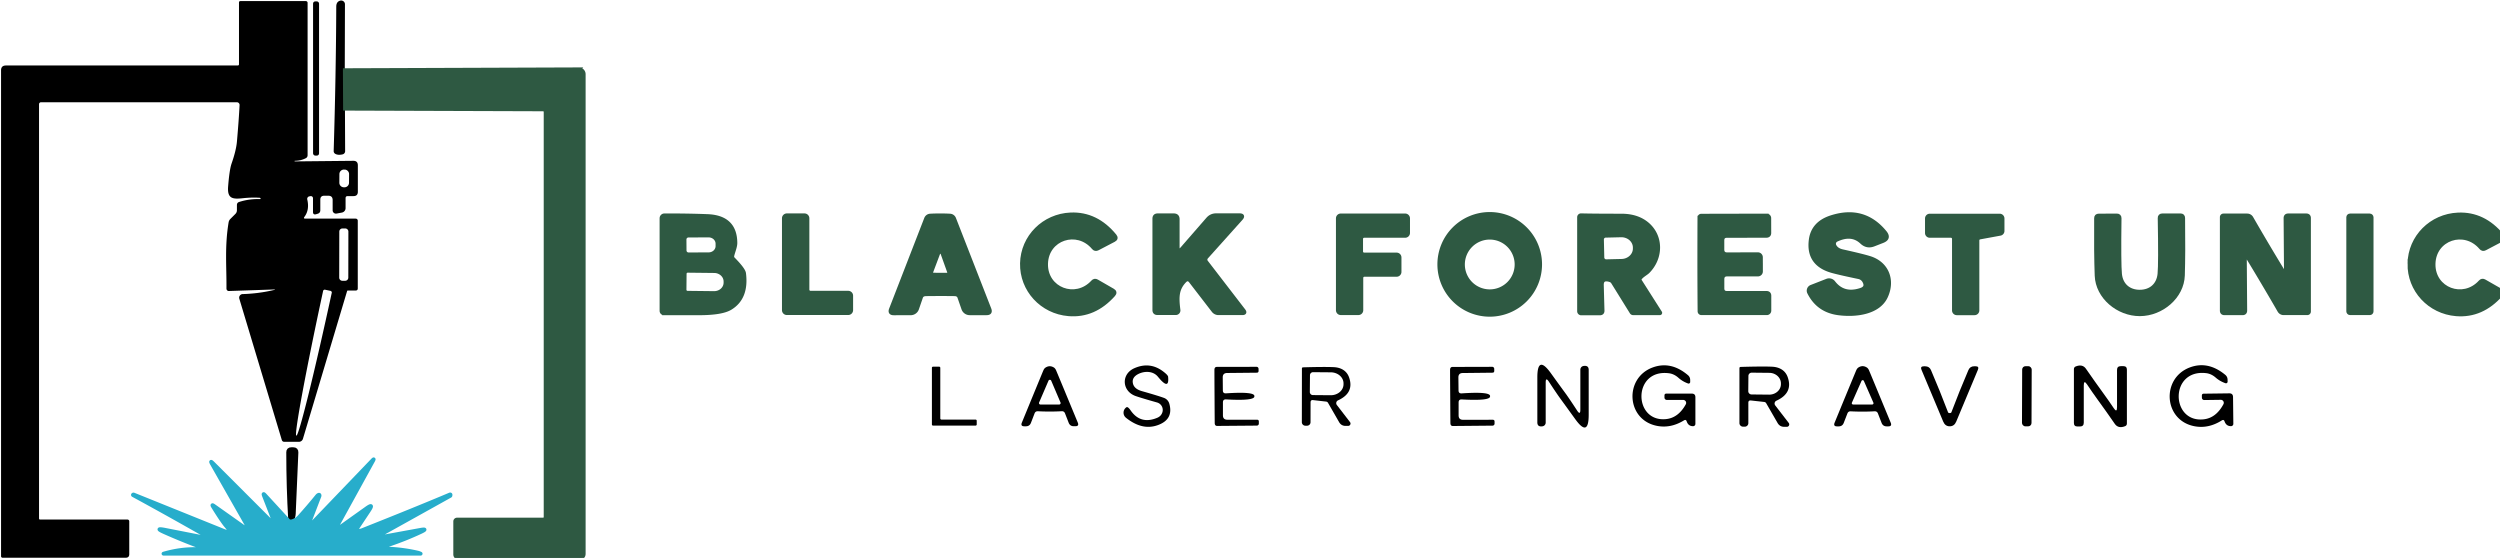 <svg xmlns="http://www.w3.org/2000/svg" xml:space="preserve" id="svg1" version="1.1" viewBox="0 0 179.314 40.019" height="40.019mm" width="179.314mm"><defs id="defs1"></defs><g transform="translate(-25.637,-126.873)" id="layer1"><g transform="matrix(0.265,0,0,0.265,-22.165,103.144)" id="g1"><path style="fill:#000000" id="path52" d="m 254.44,167.9 -12.12,0.41 a 0.66,0.62 89.2 0 1 -0.64,-0.66 c 0.05,-6.07 -0.5,-11.4 0.58,-17.91 q 0.09,-0.55 0.49,-0.95 l 1.35,-1.35 q 0.41,-0.41 0.41,-1 v -1.39 q 0,-0.66 0.63,-0.85 2.66,-0.85 5.59,-0.77 0.29,0 0.18,-0.17 l -0.01,-0.01 q -0.11,-0.17 -0.16,-0.17 -2.14,-0.15 -4.6,0.11 c -2.76,0.3 -4.28,0.18 -4.01,-3.19 q 0.36,-4.56 0.94,-6.2 1.24,-3.55 1.45,-5.98 0.52,-6.01 0.71,-9.83 a 0.74,0.73 1.5 0 0 -0.74,-0.77 h -53 a 0.54,0.53 0 0 0 -0.54,0.53 v 112.11 q 0,0.31 0.32,0.31 h 23.63 a 0.48,0.47 90 0 1 0.47,0.48 v 8.89 q 0,0.96 -0.96,0.96 h -33.34 a 0.4,0.4 0 0 1 -0.4,-0.4 V 108.59 q 0,-1.32 1.32,-1.32 h 62.76 a 0.32,0.32 0 0 0 0.32,-0.32 V 90.24 q 0,-0.4 0.4,-0.4 h 17.7 a 0.47,0.47 0 0 1 0.47,0.47 v 41.22 q 0,0.59 -0.52,0.85 -1.4,0.7 -2.92,0.68 -0.07,0 -0.07,0.08 -0.01,0.03 -0.01,0.05 0,0.04 0.04,0.04 l 15.85,-0.16 q 1.23,-0.01 1.23,1.22 v 7.16 q 0,1.17 -1.17,1.17 h -1.58 q -0.57,0 -0.57,0.57 v 2.69 a 1.22,1.22 0 0 1 -1,1.2 l -1.45,0.27 a 0.89,0.89 0 0 1 -1.05,-0.88 v -2.77 q 0,-1.18 -1.18,-1.18 h -1.09 q -1.07,0 -1.07,1.07 v 2.84 q 0,0.76 -0.72,0.97 l -0.39,0.12 q -0.87,0.26 -0.87,-0.64 v -3.69 a 0.57,0.57 0 0 0 -0.67,-0.56 l -0.32,0.06 a 0.7,0.7 0 0 0 -0.56,0.84 q 0.65,2.8 -0.75,4.68 -0.38,0.51 0.25,0.51 h 13.62 a 0.55,0.55 0 0 1 0.55,0.55 v 18.32 q 0,0.59 -0.59,0.59 h -2.11 a 0.2,0.2 0 0 0 -0.19,0.15 l -11.95,39.98 a 1.16,1.15 -81.4 0 1 -1.1,0.82 h -3.92 q -0.55,0 -0.71,-0.53 l -11.49,-38.21 a 0.97,0.97 0 0 1 0.9,-1.25 q 4.27,-0.12 8.37,-1.08 0.8,-0.18 0.01,-0.16 z m 20.428,-31.221 a 1.23,1.23 0 0 0 -1.221,-1.239 l -0.16,-10e-4 a 1.23,1.23 0 0 0 -1.239,1.221 l -0.016,2.34 a 1.23,1.23 0 0 0 1.221,1.239 l 0.16,0.001 a 1.23,1.23 0 0 0 1.239,-1.221 z m -0.187,15.553 a 0.85,0.85 0 0 0 -0.849,-0.852 l -0.76,-10e-4 a 0.85,0.85 0 0 0 -0.852,0.849 l -0.022,12.46 a 0.85,0.85 0 0 0 0.849,0.852 l 0.76,10e-4 a 0.85,0.85 0 0 0 0.852,-0.849 z m -4.851,16.038 -1.45,-0.31 a 0.46,0.46 0 0 0 -0.55,0.35 l -0.04,0.21 a 39.57,1.18 -77.8 0 0 -7.21,38.92 l 0.04,0.01 a 39.57,1.18 -77.8 0 0 9.51,-38.43 l 0.05,-0.2 a 0.46,0.46 0 0 0 -0.35,-0.55 z" fill="#737373"></path><path style="fill:#000000" id="path53" d="m 273.7,108.52 0.05,10.46 0.05,11.48 a 0.89,0.89 0 0 1 -0.7,0.87 q -1.19,0.27 -1.92,-0.12 -0.5,-0.27 -0.48,-0.83 0.62,-20.41 0.7,-39.06 0.01,-1.35 1.11,-1.61 a 1.02,1.02 0 0 1 1.24,0.99 z" fill="#737373"></path><rect style="fill:#000000" id="rect53" rx="0.59" height="41.74" width="1.62" y="89.92" x="265.12" fill="#737373"></rect><path style="stroke:#2e5942;stroke-opacity:1" id="path54" d="m 273.75,118.98 -0.05,-10.46 63.34,-0.23 a 1.35,1.34 0 0 1 1.35,1.34 v 129.78 q 0,1.03 -1.04,1.03 h -32.97 a 0.8,0.8 0 0 1 -0.8,-0.8 v -8.97 a 0.51,0.51 0 0 1 0.51,-0.51 h 23.3 a 0.67,0.66 -90 0 0 0.66,-0.67 V 119.84 a 0.68,0.67 90 0 0 -0.67,-0.68 z" fill="#2e5942"></path><rect style="fill:none" id="rect54" rx="1.23" height="4.8" width="2.62" transform="rotate(0.4,-19607.27,39251.912)" y="-2.4" x="-1.31" fill="#000000"></rect><rect style="fill:none" id="rect55" rx="0.85" height="14.16" width="2.46" transform="rotate(0.1,-90654.149,156748.77)" y="-7.08" x="-1.23" fill="#000000"></rect><path style="fill:none" id="path55" d="m 269.83,168.27 a 0.46,0.46 0 0 1 0.35,0.55 l -0.05,0.2 a 39.57,1.18 -77.8 0 1 -9.51,38.43 l -0.04,-0.01 a 39.57,1.18 -77.8 0 1 7.21,-38.92 l 0.04,-0.21 a 0.46,0.46 0 0 1 0.55,-0.35 z" fill="#000000"></path><path style="fill:#000000;stroke:#000000" id="path56" d="m 259.29,230.65 q -0.55,0.04 -0.77,-0.13 0.39,-0.01 0.38,-0.28 -0.52,-8.68 -0.53,-18.28 0,-0.85 0.85,-0.85 h 0.55 q 0.91,0 0.87,0.91 -0.41,9.39 -0.72,16.6 -0.04,0.87 -0.63,2.03 z" fill="#737373"></path><path style="stroke:#27adcb;stroke-opacity:1" id="path57" d="m 258.52,230.52 q 0.22,0.17 0.77,0.13 1.26,-0.31 2.11,-1.25 2.51,-2.78 4.83,-5.65 0.09,-0.11 0.21,-0.19 0.45,-0.3 0.45,0.14 0,0.08 -0.07,0.24 l -2.46,6.4 q -0.85,2.21 0.79,0.5 l 16.02,-16.69 q 0.63,-0.66 0.19,0.14 l -9.55,17.35 q -0.91,1.66 0.64,0.55 l 7.16,-5.1 q 2.06,-1.46 0.65,0.65 l -3.21,4.83 a 0.41,0.41 0 0 0 0.33,0.63 q 0.5,0.03 1.08,-0.2 14.5,-5.75 23.62,-9.6 0.27,-0.12 0.26,0.09 v 0.01 q 0,0.23 -0.08,0.27 l -18,10.02 q -2.58,1.44 0.32,0.91 l 9.46,-1.73 q 2.44,-0.45 0.19,0.6 -4.13,1.93 -8.62,3.44 -0.28,0.1 -0.42,0.36 -0.09,0.16 0,0.38 0.1,0.26 0.38,0.28 4.16,0.2 8.06,1.12 0.18,0.05 0.58,0.23 0.1,0.05 -0.01,0.05 h -69.46 q -0.23,0 -0.01,-0.07 4.49,-1.29 8.82,-1.2 0.36,0.01 0.47,-0.33 0.05,-0.14 0,-0.29 -0.05,-0.21 -0.25,-0.28 -4.18,-1.56 -8.79,-3.6 -3.02,-1.34 0.22,-0.7 l 10.29,2.02 q 2.12,0.42 0.24,-0.65 -10.93,-6.21 -19.29,-10.74 -0.16,-0.08 -0.03,-0.18 0.08,-0.06 0.2,-0.01 l 24.21,9.76 q 2.78,1.12 0.83,-1.15 -1.19,-1.39 -3.61,-5.32 -0.44,-0.71 0.25,-0.23 l 7.69,5.44 q 2.21,1.57 0.87,-0.79 l -9.07,-15.95 q -0.65,-1.15 0.28,-0.22 l 16.1,16.1 q 0.83,0.83 0.4,-0.26 l -2.72,-6.99 q -0.37,-0.95 0.31,-0.2 z" fill="#27adcb"></path><path style="stroke:#2e5942;stroke-opacity:1" id="path58" d="m 463.536,160.958 c -0.15,6.88 7.98,9.95 12.62,4.87 q 0.49,-0.54 1.12,-0.18 l 4.32,2.49 q 0.83,0.48 0.19,1.2 -5.22,5.85 -12.18,5.27 c -7.25,-0.6 -12.78,-6.58 -12.63,-13.79 0.15,-7.21 5.93,-12.95 13.2,-13.25 q 6.98,-0.28 11.95,5.78 0.61,0.75 -0.24,1.19 l -4.42,2.31 q -0.65,0.33 -1.12,-0.23 c -4.42,-5.27 -12.67,-2.55 -12.81,4.34 z" fill="#2e5942"></path><path style="stroke:#2e5942;stroke-opacity:1" id="path59" d="m 597.256,161.098 a 13.66,13.66 0 0 1 -13.66,13.66 13.66,13.66 0 0 1 -13.66,-13.66 13.66,13.66 0 0 1 13.66,-13.66 13.66,13.66 0 0 1 13.66,13.66 z m -6.41,0.03 a 7.24,7.24 0 0 0 -7.24,-7.24 7.24,7.24 0 0 0 -7.24,7.24 7.24,7.24 0 0 0 7.24,7.24 7.24,7.24 0 0 0 7.24,-7.24 z" fill="#2e5942"></path><path style="stroke:#2e5942;stroke-opacity:1" id="path60" d="m 677.456,154.488 a 1.15,1.15 0 0 0 -0.54,1.54 q 0.56,1.15 2.17,1.51 5.28,1.17 7.35,1.81 c 4.76,1.48 6.47,6.06 4.43,10.47 -2.03,4.41 -8.22,5.16 -12.88,4.54 q -5.51,-0.72 -7.96,-5.62 a 1.15,1.15 0 0 1 0.61,-1.59 l 4.25,-1.66 a 1.53,1.54 60.8 0 1 1.78,0.5 q 2.72,3.52 7.34,2 1.88,-0.61 0.94,-2.32 a 2.17,2.2 82 0 0 -1.48,-1.1 q -4.83,-1 -7.05,-1.6 -6.8,-1.84 -5.95,-8.48 0.58,-4.57 5.57,-6.17 8.85,-2.84 14.54,4.1 1.34,1.63 -0.63,2.4 l -2.41,0.94 q -1.83,0.71 -3.26,-0.64 -2.73,-2.57 -6.82,-0.63 z" fill="#2e5942"></path><path style="stroke:#2e5942;stroke-opacity:1" id="path61" d="m 832.516,160.868 c 0.13,-7.21 5.89,-12.96 13.16,-13.28 q 6.97,-0.31 11.96,5.74 0.61,0.74 -0.24,1.19 l -4.41,2.32 q -0.65,0.33 -1.11,-0.22 c -4.44,-5.26 -12.68,-2.52 -12.8,4.37 -0.13,6.88 8.01,9.93 12.63,4.83 q 0.49,-0.54 1.12,-0.18 l 4.32,2.47 q 0.84,0.48 0.2,1.2 -5.2,5.87 -12.16,5.31 c -7.25,-0.58 -12.8,-6.54 -12.67,-13.75 z" fill="#2e5942"></path><path style="stroke:#2e5942;stroke-opacity:1" id="path62" d="m 378.866,159.618 q 2.8,2.85 2.93,3.92 0.83,6.64 -3.71,9.4 -2.35,1.43 -8.62,1.42 -7.69,-0.01 -9.36,0 a 0.68,0.68 0 0 1 -0.69,-0.68 v -25.05 a 0.81,0.81 0 0 1 0.81,-0.81 q 6.18,-0.02 11.63,0.19 7.55,0.29 7.59,7.29 c 0,1.08 -0.58,2.33 -0.83,3.44 q -0.11,0.51 0.25,0.88 z m -13.19,-5.24 0.02,2.96 a 1.05,1.05 0 0 0 1.05,1.04 l 5.44,-0.02 a 2.2,2.39 89.8 0 0 2.38,-2.21 v -0.66 a 2.2,2.39 89.8 0 0 -2.4,-2.19 l -5.44,0.02 a 1.05,1.05 0 0 0 -1.05,1.06 z m 0.04,9.26 -0.04,4.32 a 0.8,0.8 0 0 0 0.79,0.81 l 7.18,0.08 a 3.06,2.8 0.6 0 0 3.09,-2.77 v -0.32 a 3.06,2.8 0.6 0 0 -3.03,-2.83 l -7.18,-0.08 a 0.8,0.8 0 0 0 -0.81,0.79 z" fill="#2e5942"></path><path style="stroke:#2e5942;stroke-opacity:1" id="path63" d="m 410.786,169.578 v 3.91 a 0.82,0.82 0 0 1 -0.82,0.82 h -16.61 a 0.82,0.82 0 0 1 -0.82,-0.82 v -24.86 a 0.82,0.82 0 0 1 0.82,-0.82 h 4.77 a 0.82,0.82 0 0 1 0.82,0.82 v 19.31 a 0.82,0.82 0 0 0 0.82,0.82 h 10.2 a 0.82,0.82 0 0 1 0.82,0.82 z" fill="#2e5942"></path><path style="stroke:#2e5942;stroke-opacity:1" id="path64" d="m 499.156,156.398 q 0,1.77 1.16,0.43 l 6.97,-8 q 0.9,-1.04 2.27,-1.04 h 6.3 q 1.27,0 0.42,0.95 l -9.35,10.43 a 0.98,0.99 47 0 0 -0.05,1.25 l 10.13,13.16 q 0.58,0.75 -0.37,0.75 h -6.46 a 1.77,1.74 71 0 1 -1.39,-0.69 l -6.12,-7.94 q -0.77,-1 -1.64,-0.09 c -2.07,2.16 -2.1,4.37 -1.65,7.86 a 0.74,0.75 86.3 0 1 -0.75,0.84 h -4.96 q -0.86,0 -0.86,-0.86 v -24.72 q 0,-0.92 0.93,-0.92 h 4.34 q 1.08,0 1.08,1.07 z" fill="#2e5942"></path><path style="stroke:#2e5942;stroke-opacity:1" id="path65" d="m 624.316,165.608 5.44,8.55 a 0.12,0.12 0 0 1 -0.1,0.18 h -7.24 a 0.54,0.53 73.3 0 1 -0.45,-0.25 l -5.03,-8.11 a 1.33,1.33 0 0 0 -0.74,-0.58 q -2.28,-0.74 -2.23,1.33 0.17,6.37 0.19,6.85 0.04,0.8 -0.76,0.8 h -5.04 a 0.59,0.59 0 0 1 -0.59,-0.59 v -25.45 a 0.54,0.54 0 0 1 0.56,-0.54 q 3.52,0.09 10.89,0.09 4.32,0 7.02,2.27 c 3.98,3.35 3.88,9.24 0.18,12.94 -0.41,0.41 -1.56,1.04 -2.06,1.7 q -0.31,0.4 -0.04,0.81 z m -10.32,-11.22 0.11,4.86 a 1.01,1.01 0 0 0 1.03,0.99 l 4.16,-0.1 a 3.31,3.63 88.7 0 0 3.55,-3.39 v -0.26 a 3.31,3.63 88.7 0 0 -3.71,-3.23 l -4.16,0.1 a 1.01,1.01 0 0 0 -0.98,1.03 z" fill="#2e5942"></path><rect style="stroke:#2e5942;stroke-opacity:1" id="rect65" rx="0.5" height="26.48" width="6.36" y="147.848" x="815.946" fill="#2e5942"></rect><path style="stroke:#2e5942;stroke-opacity:1" id="path66" d="m 434.836,147.818 q 1.53,0 2.69,0.07 a 1.29,1.29 0 0 1 1.12,0.81 l 9.56,24.51 q 0.44,1.14 -0.78,1.14 h -4.58 a 1.84,1.84 0 0 1 -1.74,-1.24 l -1.08,-3.11 q -0.23,-0.68 -1.03,-0.79 -0.38,-0.04 -4.14,-0.04 -3.76,0 -4.13,0.05 -0.81,0.11 -1.04,0.79 l -1.07,3.11 a 1.84,1.84 0 0 1 -1.74,1.24 l -4.58,0.01 q -1.22,0.01 -0.78,-1.14 l 9.51,-24.52 a 1.29,1.29 0 0 1 1.12,-0.82 q 1.16,-0.07 2.69,-0.07 z m -2.35,15.25 a 0.59,0.59 0 0 0 0.55,0.8 l 3.64,0.02 a 0.59,0.59 0 0 0 0.56,-0.79 l -1.78,-4.97 a 0.59,0.59 0 0 0 -1.11,0 z" fill="#2e5942"></path><path style="stroke:#2e5942;stroke-opacity:1" id="path67" d="m 542.476,173.508 v -24.86 a 0.81,0.81 0 0 1 0.81,-0.81 h 17.42 a 0.81,0.81 0 0 1 0.81,0.81 v 3.94 a 0.81,0.81 0 0 1 -0.81,0.81 h -11.09 a 0.81,0.81 0 0 0 -0.81,0.81 v 3.4 a 0.81,0.81 0 0 0 0.81,0.81 h 8.78 a 0.81,0.81 0 0 1 0.81,0.81 v 3.91 a 0.81,0.81 0 0 1 -0.81,0.81 h -8.72 a 0.81,0.81 0 0 0 -0.81,0.81 v 8.75 a 0.81,0.81 0 0 1 -0.81,0.81 h -4.77 a 0.81,0.81 0 0 1 -0.81,-0.81 z" fill="#2e5942"></path><path style="stroke:#2e5942;stroke-opacity:1" id="path68" d="m 657.026,161.098 q 0,1.5 0,1.93 a 0.84,0.84 0 0 1 -0.84,0.83 h -8.31 q -1.28,0 -1.28,1.28 v 2.44 q 0,1.23 1.23,1.23 h 10.67 q 0.81,0 0.81,0.81 v 4 a 0.7,0.71 0 0 1 -0.7,0.71 h -17.71 a 0.53,0.53 0 0 1 -0.53,-0.53 q -0.05,-6.29 -0.06,-12.68 0,-6.39 0.03,-12.69 a 0.53,0.53 0 0 1 0.53,-0.52 l 17.71,-0.04 a 0.71,0.7 89.9 0 1 0.7,0.7 l 0.01,4 q 0,0.81 -0.81,0.82 l -10.67,0.02 q -1.23,0 -1.22,1.23 v 2.44 q 0,1.28 1.28,1.28 l 8.31,-0.02 a 0.84,0.84 0 0 1 0.84,0.83 q 0,0.43 0.01,1.93 z" fill="#2e5942"></path><path style="stroke:#2e5942;stroke-opacity:1" id="path69" d="m 714.826,174.348 h -4.81 a 0.79,0.79 0 0 1 -0.79,-0.79 v -19.37 a 0.79,0.79 0 0 0 -0.79,-0.79 h -5.73 a 0.79,0.79 0 0 1 -0.79,-0.79 v -3.93 a 0.79,0.79 0 0 1 0.79,-0.79 h 18.92 a 0.79,0.79 0 0 1 0.79,0.79 v 3.37 a 0.79,0.79 0 0 1 -0.65,0.78 l -5.5,1.01 a 0.79,0.79 0 0 0 -0.65,0.78 v 18.94 a 0.79,0.79 0 0 1 -0.79,0.79 z" fill="#2e5942"></path><path style="stroke:#2e5942;stroke-opacity:1" id="path70" d="m 759.546,168.478 c 2.94,-0.01 5.01,-1.8 5.31,-4.77 q 0.27,-2.76 0.05,-15.11 -0.02,-0.78 0.77,-0.78 h 4.89 q 0.73,0 0.74,0.73 0.12,9.42 -0.07,15.53 c -0.18,5.82 -5.76,10.52 -11.67,10.53 -5.91,0.02 -11.51,-4.65 -11.72,-10.47 q -0.23,-6.11 -0.15,-15.53 0,-0.73 0.73,-0.73 l 4.89,-0.03 q 0.79,0 0.78,0.78 -0.16,12.35 0.12,15.1 c 0.31,2.98 2.39,4.75 5.33,4.75 z" fill="#2e5942"></path><path style="stroke:#2e5942;stroke-opacity:1" id="path71" d="m 790.846,162.678 q -1.72,-2.86 -2,-3.29 -0.85,-1.32 -0.84,0.26 l 0.1,13.93 q 0.01,0.77 -0.76,0.77 h -4.86 q -0.76,0 -0.76,-0.75 v -25.29 a 0.46,0.46 0 0 1 0.46,-0.46 h 6.43 a 1.35,1.34 74.7 0 1 1.16,0.67 q 3.14,5.46 6.46,10.98 1.72,2.85 2,3.29 0.85,1.32 0.84,-0.26 l -0.1,-13.93 q -0.01,-0.77 0.76,-0.77 h 4.86 q 0.76,0 0.76,0.75 v 25.29 a 0.46,0.46 0 0 1 -0.46,0.46 h -6.43 a 1.35,1.34 74.7 0 1 -1.16,-0.67 q -3.15,-5.46 -6.46,-10.98 z" fill="#2e5942"></path><path style="fill:#000000" id="path76" d="m 494.986,201.178 a 2.11,2.1 17.2 0 0 -1.43,-2.7 q -3.88,-1.09 -5.71,-1.71 c -3.8,-1.28 -4.12,-5.96 -0.4,-7.58 q 4.17,-1.82 7.76,0.89 1.29,0.98 1.34,1.43 0.34,3.31 -1.92,0.96 -0.22,-0.23 -0.88,-1.01 c -1.31,-1.56 -3.65,-1.52 -5.3,-0.67 q -1.61,0.84 -1.47,2.23 0.18,1.74 2.48,2.39 4.34,1.23 5.97,1.83 a 2.35,2.34 2.1 0 1 1.44,1.54 q 1.22,4.27 -3.1,5.83 -4.21,1.53 -8.61,-1.98 a 1.77,1.76 47.3 0 1 0.11,-2.85 q 0.38,-0.25 1.14,0.85 2.71,3.91 7.24,1.98 1,-0.43 1.34,-1.43 z" fill="#bbb9ba"></path><path style="fill:#000000" id="path77" d="m 602.676,197.378 q -1.02,-1.4 -3.07,-4.53 -0.86,-1.32 -0.86,0.25 v 10.83 a 1.01,1 84.9 0 1 -0.82,0.99 q -0.17,0.04 -0.28,0.04 -1.16,0.07 -1.16,-1.09 v -12.15 q 0,-6.24 3.65,-1.18 2.26,3.14 4.07,5.61 1.01,1.4 3.06,4.54 0.86,1.31 0.86,-0.26 v -10.83 a 1.01,1 84.9 0 1 0.82,-0.99 q 0.17,-0.04 0.28,-0.04 1.16,-0.07 1.16,1.09 v 12.15 q 0,6.24 -3.64,1.18 -2.27,-3.14 -4.07,-5.61 z" fill="#bbb9ba"></path><path style="fill:#000000" id="path78" d="m 636.166,203.328 q -3.57,2.2 -7.26,1.49 c -8.37,-1.6 -8.96,-12.98 -1.19,-15.82 q 4.92,-1.8 9.51,2.07 0.63,0.52 0.63,1.34 v 0.52 a 0.43,0.43 0 0 1 -0.58,0.41 q -1.47,-0.53 -2.58,-1.52 -1.21,-1.08 -2.61,-1.25 c -9.85,-1.23 -9.68,13.31 -0.76,12.41 q 3.32,-0.34 5.34,-4 a 0.81,0.8 14.3 0 0 -0.71,-1.19 h -4.43 a 0.63,0.63 0 0 1 -0.63,-0.63 v -0.56 q 0,-0.52 0.53,-0.52 h 6.85 q 0.99,0 0.99,0.99 v 7.2 a 0.62,0.63 0 0 1 -0.62,0.63 q -1.3,0.01 -1.74,-1.31 -0.2,-0.59 -0.74,-0.26 z" fill="#bbb9ba"></path><path style="fill:#000000" id="path79" d="m 782.486,203.588 q -0.21,-0.59 -0.75,-0.25 -3.57,2.26 -7.29,1.59 c -8.45,-1.51 -9.18,-12.96 -1.39,-15.92 q 4.93,-1.87 9.6,1.97 0.64,0.52 0.65,1.34 l 0.01,0.53 a 0.44,0.44 0 0 1 -0.58,0.42 q -1.49,-0.52 -2.62,-1.5 -1.23,-1.08 -2.64,-1.23 c -9.93,-1.12 -9.59,13.52 -0.62,12.5 q 3.34,-0.38 5.33,-4.09 a 0.81,0.81 0 0 0 -0.73,-1.19 l -4.46,0.06 a 0.63,0.63 0 0 1 -0.64,-0.63 l -0.01,-0.56 q 0,-0.53 0.53,-0.53 l 6.9,-0.09 q 0.99,-0.01 1.01,0.99 l 0.08,7.25 a 0.63,0.62 89.3 0 1 -0.61,0.64 q -1.31,0.02 -1.77,-1.3 z" fill="#bbb9ba"></path><path style="fill:#000000" id="path80" d="m 444.746,203.418 v 1.01 a 0.31,0.31 0 0 1 -0.31,0.31 h -11.51 a 0.31,0.31 0 0 1 -0.31,-0.31 v -15.33 a 0.31,0.31 0 0 1 0.31,-0.31 h 1.65 a 0.31,0.31 0 0 1 0.31,0.31 v 13.7 a 0.31,0.31 0 0 0 0.31,0.31 h 9.24 a 0.31,0.31 0 0 1 0.31,0.31 z" fill="#bbb9ba"></path><path style="fill:#000000" id="path81" d="m 464.506,188.668 q 0.56,0 1.13,0.35 0.38,0.24 0.63,0.84 0.55,1.3 5.83,14.05 0.42,1 -0.66,1 h -0.43 q -1,0 -1.37,-0.94 l -0.99,-2.54 q -0.24,-0.61 -0.89,-0.58 -1.67,0.09 -3.23,0.09 -1.55,0 -3.22,-0.08 -0.66,-0.03 -0.9,0.58 l -0.98,2.55 q -0.36,0.94 -1.36,0.94 h -0.43 q -1.08,0 -0.67,-1 5.24,-12.76 5.79,-14.06 0.25,-0.61 0.63,-0.84 0.57,-0.36 1.12,-0.36 z m -2.87,9.81 a 0.4,0.4 0 0 0 0.37,0.56 h 5.05 a 0.4,0.4 0 0 0 0.37,-0.55 l -2.52,-5.91 a 0.4,0.4 0 0 0 -0.73,0 z" fill="#bbb9ba"></path><path style="fill:#000000" id="path82" d="m 519.896,196.778 q 0.19,1.31 -7.66,0.87 -0.85,-0.05 -0.85,0.8 v 3.5 q 0,1.2 1.2,1.2 h 8.03 q 0.49,0 0.49,0.49 v 0.56 a 0.54,0.54 0 0 1 -0.53,0.54 l -10.74,0.09 q -0.64,0 -0.67,-0.74 -0.01,-0.47 -0.05,-7.25 -0.04,-6.78 -0.03,-7.24 0.02,-0.74 0.66,-0.75 l 10.74,-0.02 a 0.54,0.54 0 0 1 0.54,0.53 l 0.01,0.56 q 0,0.49 -0.49,0.5 l -8.03,0.08 q -1.2,0.02 -1.18,1.22 l 0.03,3.5 q 0.01,0.85 0.86,0.79 7.85,-0.52 7.67,0.77 z" fill="#bbb9ba"></path><path style="fill:#000000" id="path83" d="m 572.906,196.858 q -0.05,-6.78 -0.04,-7.25 0.02,-0.74 0.66,-0.75 l 10.75,-0.03 a 0.54,0.54 0 0 1 0.54,0.53 l 0.01,0.56 q 0,0.49 -0.49,0.5 l -8.04,0.09 q -1.2,0.01 -1.18,1.22 l 0.04,3.5 q 0.01,0.85 0.86,0.79 7.85,-0.53 7.67,0.77 0.2,1.3 -7.66,0.87 -0.85,-0.04 -0.85,0.81 v 3.5 q 0,1.2 1.2,1.2 l 8.04,-0.01 q 0.49,0 0.49,0.49 v 0.56 a 0.54,0.54 0 0 1 -0.53,0.54 l -10.75,0.1 q -0.64,0 -0.67,-0.74 -0.01,-0.46 -0.05,-7.25 z" fill="#bbb9ba"></path><path style="fill:#000000" id="path84" d="m 653.596,198.558 v 5.51 a 0.96,0.96 0 0 1 -0.96,0.96 h -0.47 a 0.98,0.97 0 0 1 -0.98,-0.97 v -14.89 a 0.31,0.31 0 0 1 0.3,-0.31 q 6.05,-0.18 8.53,-0.06 c 1.9,0.09 3.56,0.92 4.23,2.82 q 1.52,4.29 -3.05,6.38 a 0.84,0.84 0 0 0 -0.32,1.28 l 3.66,4.75 a 0.65,0.65 0 0 1 -0.52,1.04 h -0.71 q -1.19,0 -1.79,-1.03 l -3.09,-5.36 a 0.71,0.69 77.4 0 0 -0.52,-0.34 l -3.61,-0.4 q -0.7,-0.08 -0.7,0.62 z m 0.02,-7.27 -0.04,4.12 a 0.89,0.89 0 0 0 0.88,0.9 l 4.76,0.05 a 3.17,2.85 0.6 0 0 3.2,-2.81 v -0.2 a 3.17,2.85 0.6 0 0 -3.14,-2.89 l -4.76,-0.05 a 0.89,0.89 0 0 0 -0.9,0.88 z" fill="#bbb9ba"></path><path style="fill:#000000" id="path85" d="m 684.536,200.958 q -1.56,0 -3.24,-0.08 -0.65,-0.03 -0.89,0.58 l -0.99,2.55 q -0.37,0.94 -1.37,0.94 h -0.43 q -1.08,0.01 -0.67,-1 5.27,-12.8 5.82,-14.1 0.25,-0.6 0.63,-0.84 0.57,-0.36 1.13,-0.36 0.56,0 1.13,0.36 0.38,0.24 0.63,0.84 0.55,1.3 5.84,14.09 0.42,1.01 -0.67,1.01 h -0.43 q -1,-0.01 -1.37,-0.95 l -0.99,-2.55 q -0.24,-0.61 -0.9,-0.58 -1.67,0.09 -3.23,0.09 z m -2.91,-2.43 a 0.35,0.35 0 0 0 0.32,0.5 h 5.17 a 0.35,0.35 0 0 0 0.33,-0.49 l -2.58,-5.89 a 0.35,0.35 0 0 0 -0.64,0 z" fill="#bbb9ba"></path><path style="fill:#000000" id="path86" d="m 708.106,201.358 q 0.36,0 0.45,-0.23 2.13,-5.65 4.6,-11.41 0.44,-1.04 1.58,-1.04 h 0.35 q 1.05,0 0.64,0.96 -3.15,7.47 -5.86,14.01 -0.53,1.28 -1.76,1.28 -1.23,0.01 -1.77,-1.28 -2.71,-6.53 -5.87,-14 -0.41,-0.96 0.64,-0.96 h 0.35 q 1.14,0 1.58,1.04 2.47,5.75 4.61,11.4 0.09,0.23 0.46,0.23 z" fill="#bbb9ba"></path><rect style="fill:#000000" id="rect86" rx="0.9" height="16.28" width="2.58" transform="rotate(0.2)" y="186.112" x="728.368" fill="#bbb9ba"></rect><path style="fill:#000000" id="path87" d="m 748.006,197.528 q -1.37,-1.89 -2.73,-3.93 -0.89,-1.34 -0.89,0.28 v 10.07 q 0,1.03 -1.03,1.03 h -0.69 q -0.95,0 -0.95,-0.95 v -14.57 q 0,-0.53 0.49,-0.73 1.84,-0.73 2.78,0.64 2.35,3.4 4.77,6.73 1.38,1.89 2.74,3.92 0.89,1.35 0.89,-0.27 v -10.07 q 0,-1.03 1.03,-1.03 h 0.69 q 0.95,0 0.95,0.95 v 14.57 q 0,0.53 -0.49,0.73 -1.84,0.73 -2.79,-0.64 -2.35,-3.41 -4.77,-6.73 z" fill="#bbb9ba"></path><path style="fill:#000000" id="path88" d="m 535.786,197.838 q -0.68,-0.08 -0.68,0.61 l -0.01,5.38 a 0.94,0.94 0 0 1 -0.94,0.94 h -0.46 a 0.96,0.95 0.1 0 1 -0.95,-0.95 l 0.02,-14.55 a 0.3,0.3 0 0 1 0.29,-0.3 q 5.91,-0.17 8.34,-0.05 c 1.85,0.09 3.47,0.9 4.13,2.76 q 1.48,4.19 -2.99,6.23 a 0.83,0.83 0 0 0 -0.32,1.25 l 3.58,4.65 a 0.63,0.64 71.4 0 1 -0.51,1.01 h -0.7 q -1.16,0 -1.75,-1.01 l -3.01,-5.24 a 0.7,0.68 77.5 0 0 -0.51,-0.33 z m -0.84,-6.73 -0.04,4.54 a 0.83,0.83 0 0 0 0.83,0.83 l 4.81,0.04 a 3.46,2.98 0.4 0 0 3.48,-2.96 v -0.24 a 3.46,2.98 0.4 0 0 -3.44,-3 l -4.81,-0.04 a 0.83,0.83 0 0 0 -0.83,0.83 z" fill="#bbb9ba"></path></g></g></svg>
